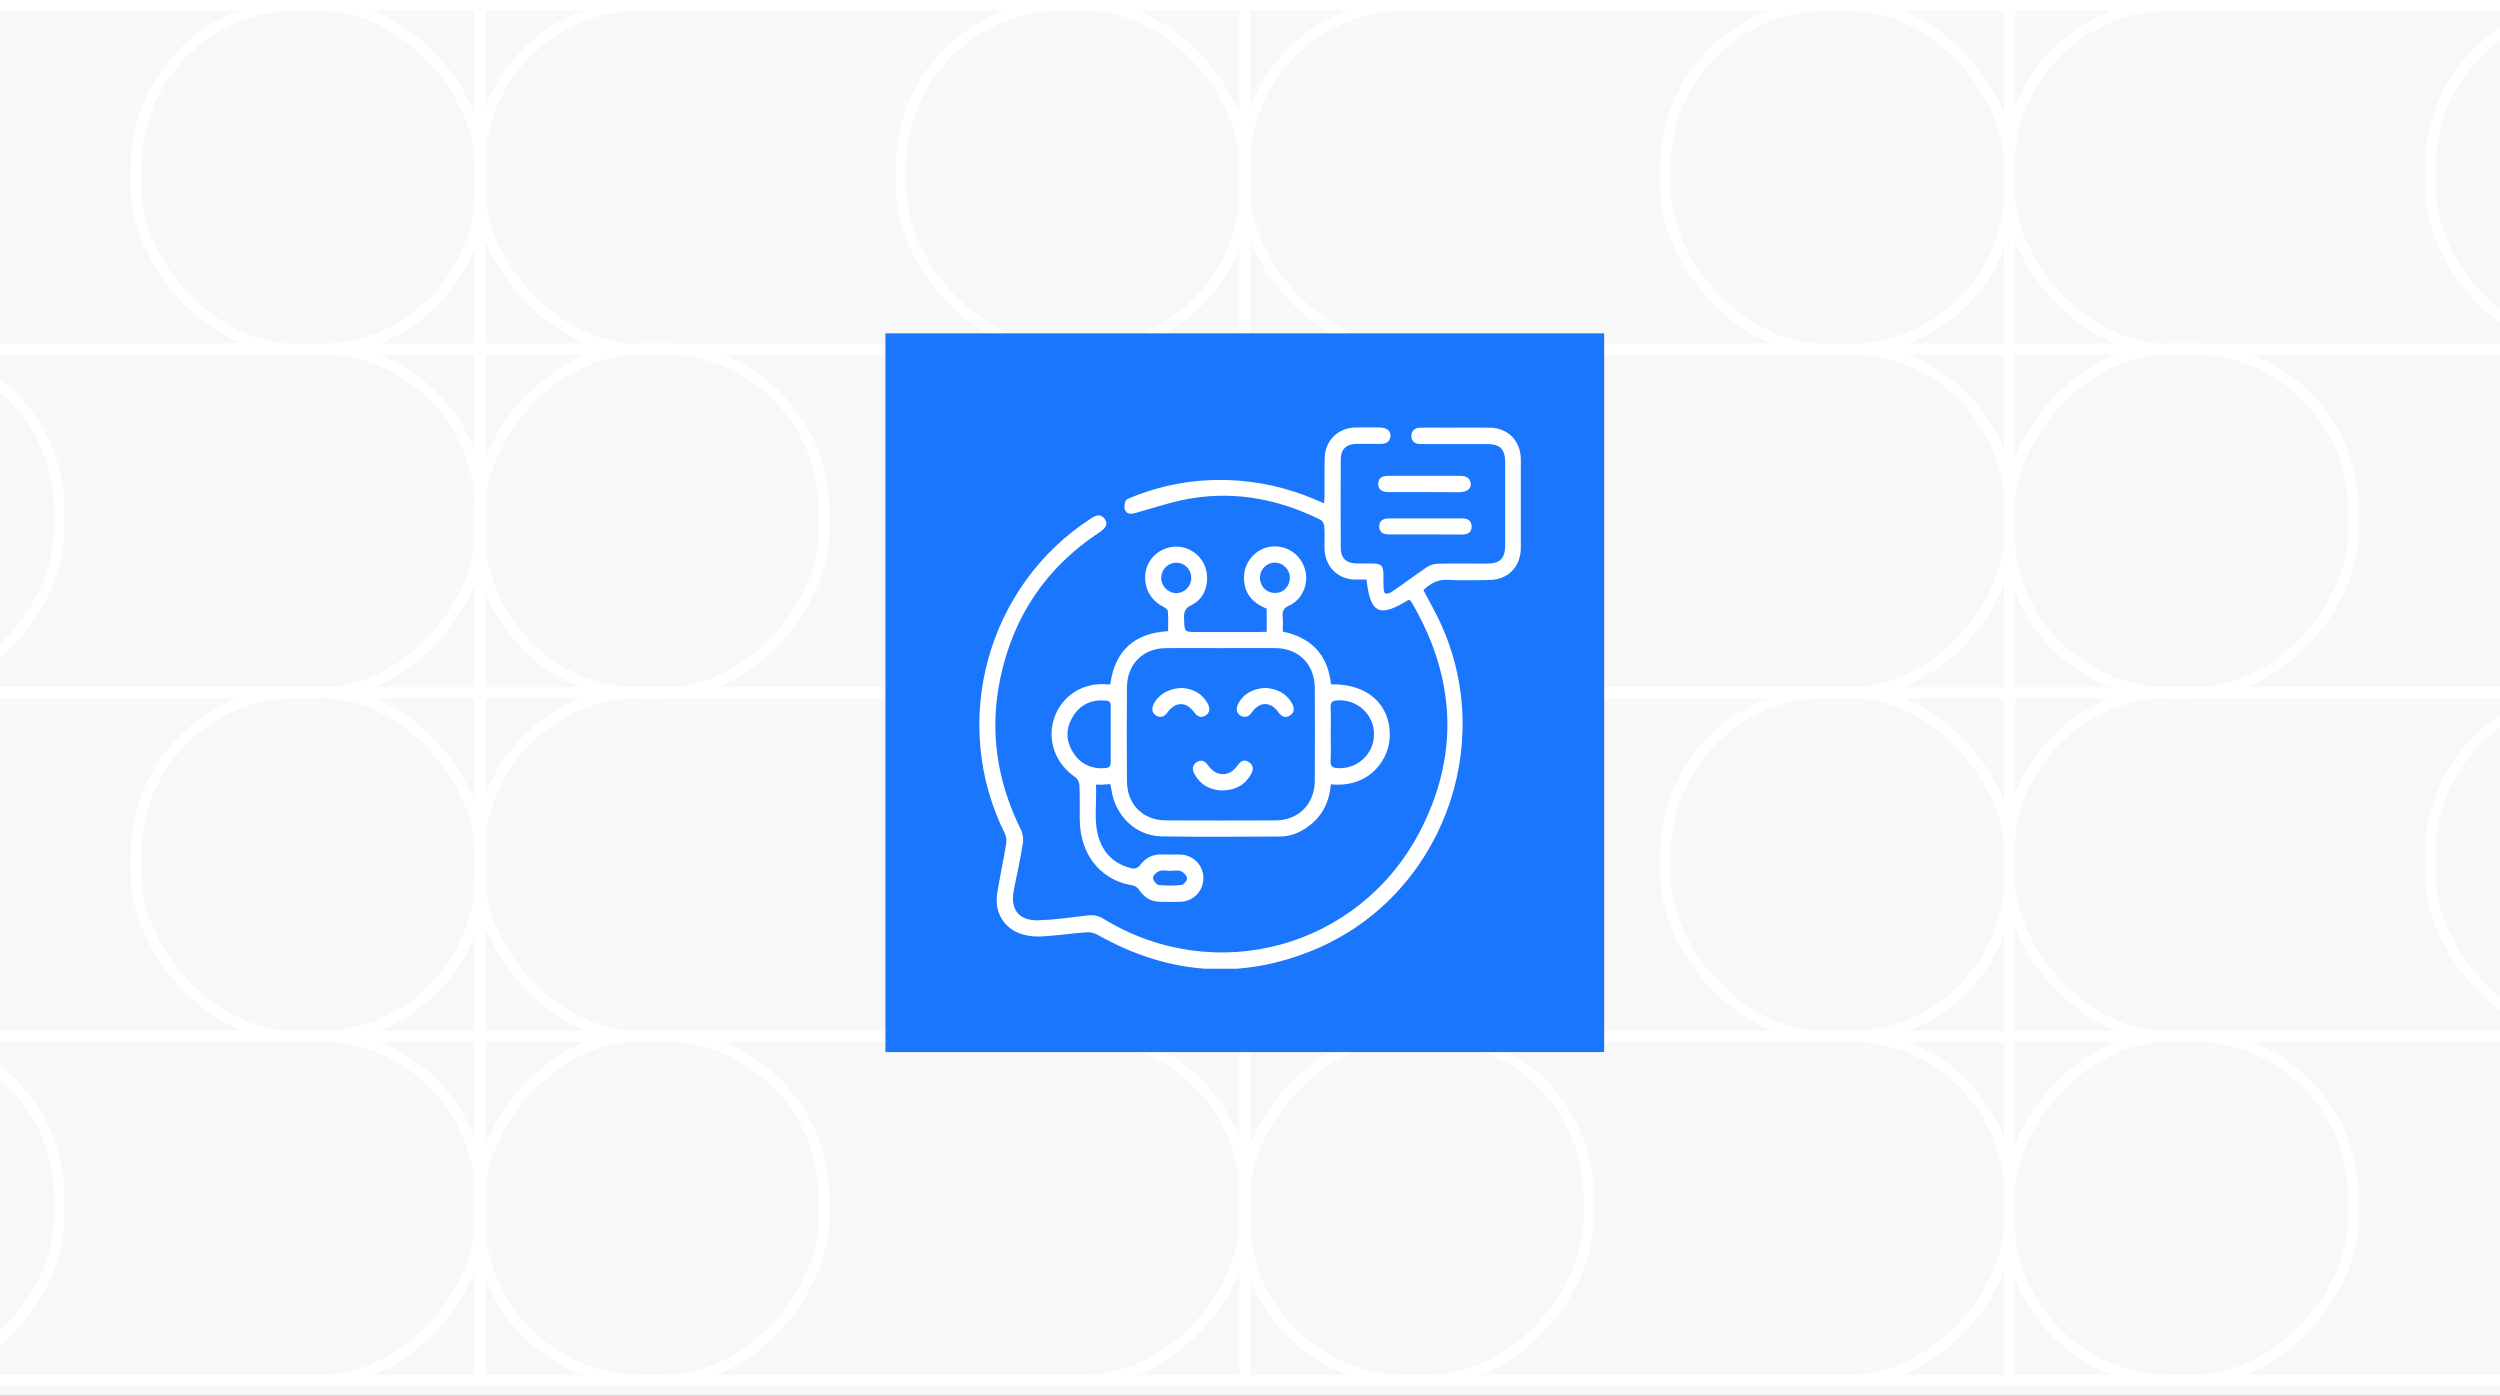 <svg width="240" height="134" viewBox="0 0 240 134" fill="none" xmlns="http://www.w3.org/2000/svg">
<rect x="0" y="0" width="240" height="134" fill="#333333" stroke="none"/>
<g clip-path="url(#clip0_1068_2056)">
<rect width="240" height="134" fill="#F8F8F8"/>
<rect x="-27.364" y="0.5" width="73.48" height="33.048" stroke="white"/>
<rect x="-27.364" y="66.468" width="73.48" height="33.048" stroke="white"/>
<rect x="46.052" y="0.5" width="73.48" height="33.048" stroke="white"/>
<rect x="46.052" y="66.468" width="73.48" height="33.048" stroke="white"/>
<rect x="119.468" y="0.5" width="73.48" height="33.048" stroke="white"/>
<rect x="119.468" y="66.468" width="73.48" height="33.048" stroke="white"/>
<rect x="192.884" y="0.5" width="73.48" height="33.048" stroke="white"/>
<rect x="192.884" y="66.468" width="73.48" height="33.048" stroke="white"/>
<rect x="-27.364" y="0.5" width="73.48" height="33.048" rx="15.5" stroke="white"/>
<rect x="-27.364" y="66.468" width="73.48" height="33.048" rx="15.5" stroke="white"/>
<rect x="46.052" y="0.5" width="73.48" height="33.048" rx="15.5" stroke="white"/>
<rect x="46.052" y="66.468" width="73.48" height="33.048" rx="15.5" stroke="white"/>
<rect x="119.468" y="0.5" width="73.48" height="33.048" rx="15.5" stroke="white"/>
<rect x="119.468" y="66.468" width="73.48" height="33.048" rx="15.5" stroke="white"/>
<rect x="192.884" y="0.5" width="73.48" height="33.048" rx="15.5" stroke="white"/>
<rect x="192.884" y="66.468" width="73.48" height="33.048" rx="15.5" stroke="white"/>
<rect x="13.067" y="0.5" width="33.048" height="33.048" rx="15.5" stroke="white"/>
<rect x="13.067" y="66.468" width="33.048" height="33.048" rx="15.5" stroke="white"/>
<rect x="86.483" y="0.5" width="33.048" height="33.048" rx="15.5" stroke="white"/>
<rect x="86.483" y="66.468" width="33.048" height="33.048" rx="15.5" stroke="white"/>
<rect x="159.899" y="0.5" width="33.048" height="33.048" rx="15.5" stroke="white"/>
<rect x="159.899" y="66.468" width="33.048" height="33.048" rx="15.5" stroke="white"/>
<rect x="233.315" y="0.5" width="33.048" height="33.048" rx="15.5" stroke="white"/>
<rect x="233.315" y="66.468" width="33.048" height="33.048" rx="15.5" stroke="white"/>
<rect x="-0.5" y="0.5" width="73.48" height="33.048" transform="matrix(-1 0 0 1 265.863 32.984)" stroke="white"/>
<rect x="-0.5" y="0.5" width="73.48" height="33.048" transform="matrix(-1 0 0 1 265.863 98.952)" stroke="white"/>
<rect x="-0.5" y="0.5" width="73.48" height="33.048" transform="matrix(-1 0 0 1 192.447 32.984)" stroke="white"/>
<rect x="-0.5" y="0.5" width="73.48" height="33.048" transform="matrix(-1 0 0 1 192.447 98.952)" stroke="white"/>
<rect x="-0.5" y="0.5" width="73.48" height="33.048" transform="matrix(-1 0 0 1 119.031 32.984)" stroke="white"/>
<rect x="-0.5" y="0.5" width="73.48" height="33.048" transform="matrix(-1 0 0 1 119.031 98.952)" stroke="white"/>
<rect x="-0.5" y="0.5" width="73.48" height="33.048" transform="matrix(-1 0 0 1 45.616 32.984)" stroke="white"/>
<rect x="-0.5" y="0.5" width="73.48" height="33.048" transform="matrix(-1 0 0 1 45.616 98.952)" stroke="white"/>
<rect x="-0.5" y="0.5" width="73.48" height="33.048" rx="15.5" transform="matrix(-1 0 0 1 265.863 32.984)" stroke="white"/>
<rect x="-0.5" y="0.5" width="73.48" height="33.048" rx="15.5" transform="matrix(-1 0 0 1 265.863 98.952)" stroke="white"/>
<rect x="-0.5" y="0.5" width="73.48" height="33.048" rx="15.5" transform="matrix(-1 0 0 1 192.447 32.984)" stroke="white"/>
<rect x="-0.5" y="0.5" width="73.48" height="33.048" rx="15.5" transform="matrix(-1 0 0 1 192.447 98.952)" stroke="white"/>
<rect x="-0.5" y="0.5" width="73.48" height="33.048" rx="15.5" transform="matrix(-1 0 0 1 119.031 32.984)" stroke="white"/>
<rect x="-0.5" y="0.5" width="73.48" height="33.048" rx="15.5" transform="matrix(-1 0 0 1 119.031 98.952)" stroke="white"/>
<rect x="-0.5" y="0.5" width="73.48" height="33.048" rx="15.5" transform="matrix(-1 0 0 1 45.616 32.984)" stroke="white"/>
<rect x="-0.5" y="0.5" width="73.48" height="33.048" rx="15.5" transform="matrix(-1 0 0 1 45.616 98.952)" stroke="white"/>
<rect x="-0.5" y="0.5" width="33.048" height="33.048" rx="15.5" transform="matrix(-1 0 0 1 225.432 32.984)" stroke="white"/>
<rect x="-0.5" y="0.5" width="33.048" height="33.048" rx="15.5" transform="matrix(-1 0 0 1 225.432 98.952)" stroke="white"/>
<rect x="-0.5" y="0.5" width="33.048" height="33.048" rx="15.5" transform="matrix(-1 0 0 1 152.016 32.984)" stroke="white"/>
<rect x="-0.5" y="0.5" width="33.048" height="33.048" rx="15.5" transform="matrix(-1 0 0 1 152.016 98.952)" stroke="white"/>
<rect x="-0.5" y="0.5" width="33.048" height="33.048" rx="15.5" transform="matrix(-1 0 0 1 78.6 32.984)" stroke="white"/>
<rect x="-0.5" y="0.5" width="33.048" height="33.048" rx="15.5" transform="matrix(-1 0 0 1 78.6 98.952)" stroke="white"/>
<rect x="-0.5" y="0.5" width="33.048" height="33.048" rx="15.5" transform="matrix(-1 0 0 1 5.184 32.984)" stroke="white"/>
<rect x="-0.5" y="0.5" width="33.048" height="33.048" rx="15.5" transform="matrix(-1 0 0 1 5.184 98.952)" stroke="white"/>
<rect x="85" y="32" width="69" height="69" fill="#1B76FE"/>
<g clip-path="url(#clip1_1068_2056)">
<path d="M135.251 57.567C132.435 59.332 131.541 58.922 131.189 55.638C130.824 55.638 130.458 55.638 130.079 55.638C128.414 55.611 127.195 54.366 127.155 52.683C127.141 51.958 127.182 51.219 127.128 50.494C127.114 50.275 126.938 49.974 126.749 49.892C122.89 47.977 118.802 47.156 114.537 47.813C112.655 48.1 110.828 48.743 108.987 49.249C108.567 49.372 108.174 49.359 107.998 48.962C107.89 48.729 107.971 48.36 108.052 48.087C108.093 47.95 108.323 47.868 108.486 47.799C111.884 46.39 115.417 45.856 119.086 46.157C121.848 46.39 124.488 47.115 127.101 48.319C127.128 48.073 127.155 47.881 127.155 47.69C127.155 46.459 127.141 45.227 127.168 43.996C127.195 42.341 128.4 41.109 130.025 41.041C130.864 41.014 131.69 41.027 132.529 41.041C133.125 41.055 133.531 41.397 133.491 41.862C133.436 42.423 133.057 42.614 132.543 42.614C131.758 42.614 130.959 42.6 130.174 42.614C129.226 42.642 128.712 43.148 128.712 44.119C128.698 46.951 128.698 49.769 128.712 52.601C128.712 53.559 129.226 54.065 130.187 54.092C130.688 54.106 131.176 54.092 131.677 54.092C132.611 54.106 132.8 54.284 132.814 55.214C132.814 55.624 132.8 56.035 132.827 56.445C132.841 56.637 132.895 56.965 132.99 56.979C133.179 57.02 133.423 56.938 133.599 56.828C134.736 56.049 135.846 55.214 136.983 54.448C137.281 54.243 137.687 54.12 138.039 54.12C139.623 54.079 141.194 54.106 142.778 54.106C143.996 54.106 144.497 53.6 144.497 52.355C144.497 49.715 144.497 47.06 144.497 44.42C144.497 43.12 144.023 42.628 142.751 42.628C140.788 42.628 138.825 42.628 136.862 42.628C136.686 42.628 136.496 42.628 136.32 42.628C135.806 42.614 135.481 42.341 135.494 41.834C135.508 41.328 135.846 41.068 136.347 41.055C137.2 41.041 138.067 41.055 138.919 41.055C140.273 41.055 141.627 41.041 142.981 41.055C144.768 41.068 146 42.327 146 44.133C146.013 46.965 146.013 49.783 146 52.615C145.986 54.421 144.754 55.666 142.981 55.679C141.668 55.693 140.354 55.748 139.055 55.666C138.053 55.597 137.322 55.994 136.645 56.651C137.173 57.663 137.728 58.634 138.215 59.66C143.807 71.562 138.324 86.064 126.248 91.139C119.086 94.149 112.114 93.547 105.372 89.744C105.061 89.566 104.654 89.47 104.302 89.498C102.881 89.607 101.473 89.812 100.065 89.894C99.429 89.935 98.738 89.881 98.129 89.689C96.383 89.156 95.448 87.596 95.733 85.763C95.99 84.162 96.328 82.589 96.599 80.988C96.653 80.687 96.599 80.304 96.464 80.017C91.157 69.346 94.731 56.24 104.736 49.769C105.196 49.468 105.643 49.29 106.049 49.81C106.374 50.234 106.211 50.658 105.575 51.083C100.458 54.448 97.263 59.154 96.017 65.174C94.975 70.222 95.719 75.051 98.007 79.648C98.197 80.017 98.264 80.523 98.197 80.947C97.953 82.452 97.628 83.943 97.33 85.434C96.951 87.281 97.79 88.403 99.686 88.349C101.256 88.294 102.827 88.075 104.397 87.883C104.966 87.815 105.44 87.897 105.927 88.198C116.636 94.765 130.472 91.03 136.307 79.826C140.111 72.506 139.745 65.146 135.616 57.991C135.562 57.895 135.494 57.8 135.427 57.704C135.359 57.636 135.318 57.608 135.251 57.567Z" fill="white"/>
<path d="M121.605 60.659C121.605 59.838 121.605 59.141 121.605 58.429C120.183 57.868 119.371 56.883 119.425 55.31C119.479 53.873 120.616 52.642 121.997 52.478C123.513 52.3 124.84 53.19 125.273 54.64C125.68 56.008 125.043 57.567 123.744 58.142C123.229 58.374 123.094 58.662 123.134 59.168C123.175 59.647 123.148 60.126 123.148 60.632C125.91 61.22 127.48 62.875 127.778 65.694C131.203 65.625 133.41 67.54 133.423 70.537C133.437 72.794 131.582 75.667 127.764 75.297C127.629 76.884 127.02 78.225 125.747 79.224C124.908 79.88 123.96 80.305 122.877 80.305C119.086 80.318 115.296 80.359 111.505 80.291C109.041 80.25 107.051 78.321 106.699 75.817C106.672 75.639 106.631 75.475 106.591 75.27C106.347 75.297 106.117 75.311 105.9 75.325C105.697 75.338 105.508 75.325 105.21 75.325C105.318 77.131 104.926 78.909 105.548 80.633C106.09 82.151 107.2 83.041 108.743 83.383C108.933 83.424 109.271 83.287 109.393 83.123C109.948 82.357 110.652 81.987 111.586 82.028C112.168 82.056 112.764 82.014 113.346 82.042C114.565 82.083 115.526 83.082 115.526 84.299C115.526 85.517 114.592 86.516 113.36 86.57C112.683 86.597 112.006 86.584 111.329 86.57C110.463 86.556 109.84 86.146 109.366 85.435C109.231 85.243 108.987 85.038 108.757 84.997C106.076 84.614 103.694 82.466 103.653 78.649C103.639 77.555 103.68 76.46 103.626 75.366C103.612 75.106 103.45 74.764 103.233 74.613C101.324 73.327 100.485 71.043 101.203 68.936C101.947 66.747 104.032 65.447 106.415 65.707C106.455 65.707 106.496 65.694 106.591 65.68C107.024 62.479 108.879 60.782 112.141 60.591C112.141 59.934 112.168 59.305 112.114 58.675C112.101 58.511 111.83 58.32 111.64 58.224C110.341 57.567 109.691 56.185 110.016 54.735C110.327 53.395 111.6 52.437 113.021 52.478C114.307 52.519 115.485 53.449 115.783 54.708C116.122 56.076 115.594 57.513 114.389 58.087C113.739 58.388 113.644 58.785 113.671 59.401C113.712 60.673 113.685 60.673 114.917 60.673C116.88 60.673 118.843 60.673 120.806 60.673C121.063 60.659 121.307 60.659 121.605 60.659ZM117.232 62.219C115.472 62.219 113.712 62.205 111.952 62.219C109.732 62.232 108.202 63.737 108.188 65.995C108.161 69.004 108.161 72.014 108.188 75.024C108.215 77.24 109.732 78.745 111.911 78.759C115.431 78.772 118.951 78.772 122.471 78.759C124.664 78.745 126.208 77.172 126.221 74.955C126.235 71.987 126.235 69.032 126.221 66.063C126.221 63.792 124.678 62.232 122.444 62.219C120.711 62.205 118.965 62.219 117.232 62.219ZM127.751 70.413C127.751 71.303 127.778 72.192 127.737 73.081C127.724 73.574 127.913 73.697 128.36 73.738C130.255 73.888 131.88 72.424 131.907 70.523C131.934 68.608 130.282 67.089 128.36 67.24C127.913 67.267 127.724 67.404 127.737 67.896C127.778 68.731 127.751 69.579 127.751 70.413ZM106.631 70.454C106.631 69.565 106.618 68.676 106.631 67.8C106.645 67.417 106.496 67.281 106.13 67.253C104.804 67.144 103.734 67.609 103.017 68.758C102.299 69.894 102.299 71.097 103.017 72.233C103.721 73.368 104.79 73.847 106.117 73.738C106.537 73.71 106.631 73.505 106.631 73.122C106.618 72.233 106.631 71.344 106.631 70.454ZM112.913 56.938C113.685 56.952 114.335 56.322 114.362 55.529C114.389 54.708 113.752 54.024 112.94 54.024C112.155 54.01 111.505 54.64 111.478 55.433C111.451 56.24 112.101 56.924 112.913 56.938ZM123.825 55.447C123.811 54.64 123.148 53.997 122.349 54.01C121.564 54.038 120.955 54.667 120.955 55.461C120.955 56.281 121.591 56.938 122.403 56.924C123.202 56.938 123.838 56.268 123.825 55.447ZM112.304 83.602C111.965 83.602 111.6 83.506 111.302 83.615C111.045 83.711 110.706 84.026 110.693 84.258C110.679 84.491 111.004 84.928 111.221 84.956C111.952 85.038 112.696 85.038 113.428 84.956C113.644 84.928 113.983 84.518 113.955 84.313C113.928 84.053 113.617 83.725 113.36 83.629C113.048 83.506 112.656 83.602 112.304 83.602Z" fill="white"/>
<path d="M136.726 47.238C135.603 47.238 134.479 47.238 133.342 47.238C132.814 47.238 132.299 47.129 132.313 46.445C132.326 45.761 132.827 45.679 133.355 45.679C135.603 45.679 137.863 45.679 140.111 45.679C140.666 45.679 141.126 45.802 141.194 46.445C141.248 46.937 140.815 47.238 140.084 47.252C138.987 47.252 137.863 47.238 136.726 47.238Z" fill="white"/>
<path d="M136.807 51.301C135.657 51.301 134.506 51.301 133.355 51.301C132.854 51.301 132.421 51.165 132.408 50.576C132.394 49.961 132.8 49.769 133.342 49.769C135.684 49.769 138.026 49.769 140.368 49.769C140.882 49.769 141.275 49.974 141.275 50.549C141.275 51.137 140.882 51.315 140.368 51.315C139.204 51.301 138.012 51.301 136.807 51.301Z" fill="white"/>
<path d="M117.313 75.885C116.203 75.844 115.269 75.393 114.687 74.34C114.429 73.888 114.429 73.45 114.917 73.149C115.391 72.862 115.715 73.108 116 73.505C116.758 74.586 118.03 74.6 118.775 73.519C119.073 73.095 119.411 72.835 119.899 73.163C120.373 73.478 120.332 73.929 120.075 74.367C119.466 75.42 118.531 75.872 117.313 75.885Z" fill="white"/>
<path d="M113.535 66.049C114.483 66.131 115.39 66.528 115.945 67.554C116.189 67.992 116.162 68.416 115.728 68.69C115.282 68.963 114.93 68.785 114.632 68.375C113.874 67.322 112.831 67.335 112.06 68.416C111.775 68.813 111.41 68.936 111.004 68.703C110.597 68.457 110.543 68.074 110.733 67.636C111.153 66.706 112.249 66.036 113.535 66.049Z" fill="white"/>
<path d="M121.442 66.035C122.565 66.118 123.499 66.528 124.054 67.568C124.298 68.019 124.258 68.43 123.824 68.689C123.391 68.963 123.026 68.799 122.728 68.375C121.983 67.321 120.927 67.321 120.169 68.402C119.885 68.799 119.533 68.936 119.127 68.717C118.68 68.471 118.639 68.046 118.856 67.595C119.397 66.528 120.332 66.131 121.442 66.035Z" fill="white"/>
</g>
</g>
<defs>
<clipPath id="clip0_1068_2056">
<rect width="240" height="134" fill="white"/>
</clipPath>
<clipPath id="clip1_1068_2056">
<rect width="52" height="52" fill="white" transform="translate(94 41)"/>
</clipPath>
</defs>
</svg>

